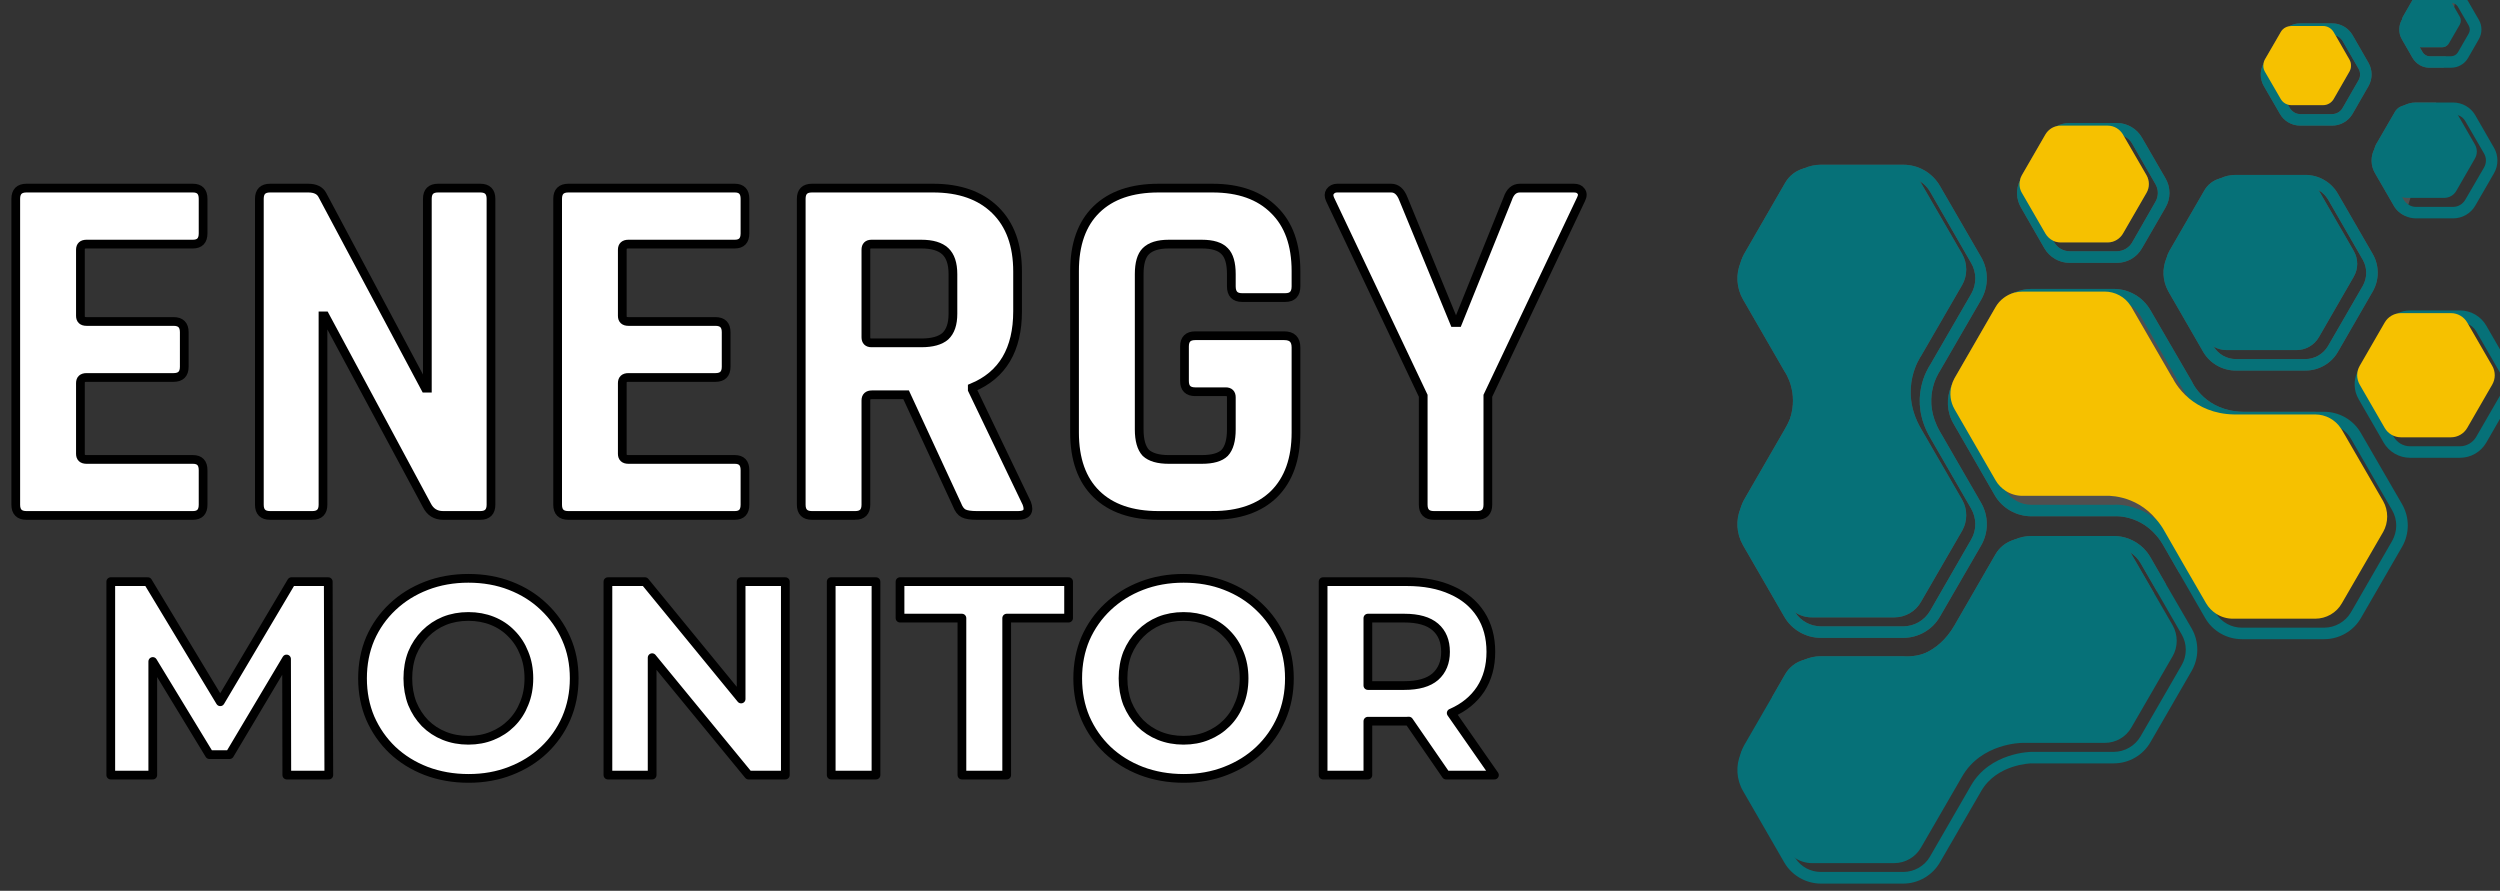 <?xml version="1.0" encoding="UTF-8" standalone="no"?>
<!-- Created with Inkscape (http://www.inkscape.org/) -->

<svg
   width="607.322mm"
   height="216.403mm"
   viewBox="0 0 607.322 216.403"
   version="1.1"
   id="svg2309"
   inkscape:version="1.3 (0e150ed6c4, 2023-07-21)"
   sodipodi:docname="EMR_light.svg"
   xmlns:inkscape="http://www.inkscape.org/namespaces/inkscape"
   xmlns:sodipodi="http://sodipodi.sourceforge.net/DTD/sodipodi-0.dtd"
   xmlns="http://www.w3.org/2000/svg"
   xmlns:svg="http://www.w3.org/2000/svg"
   xmlns:rdf="http://www.w3.org/1999/02/22-rdf-syntax-ns#"
   xmlns:cc="http://creativecommons.org/ns#"
   xmlns:dc="http://purl.org/dc/elements/1.1/">
  <rect x="0" y="0" width="607.322" height="216.403" fill="#333333" stroke="none"/>
  <defs
     id="defs2303" />
  <sodipodi:namedview
     id="base"
     pagecolor="#ffffff"
     bordercolor="#666666"
     borderopacity="1.0"
     inkscape:pageopacity="0.0"
     inkscape:pageshadow="2"
     inkscape:zoom="0.9899495"
     inkscape:cx="1269.2567"
     inkscape:cy="591.44431"
     inkscape:document-units="mm"
     inkscape:current-layer="g1597"
     showgrid="false"
     inkscape:window-width="1920"
     inkscape:window-height="1009"
     inkscape:window-x="-8"
     inkscape:window-y="-8"
     inkscape:window-maximized="1"
     inkscape:showpageshadow="2"
     inkscape:pagecheckerboard="0"
     inkscape:deskcolor="#d1d1d1" />
  <g
     inkscape:label="Layer 1"
     inkscape:groupmode="layer"
     id="layer1"
     transform="translate(199.053,332.329)">
    <g
       transform="matrix(0.265,0,0,0.265,-1957.243,997.698)"
       style="display:inline"
       id="g1994">
      <g
         transform="translate(6667.499,-5217.916)"
         style="display:inline;opacity:0.15"
         class="st6"
         id="g104-2-9-6-0-3-4">
        <path
           class="st7"
           d="m 1745.58,594.61 c -16.96,-29.31 -1.94,-52.69 0,-55.71 l 37.79,-65.28 c 6.9,-11.99 6.9,-26.89 0,-38.88 l -37.79,-65.28 c -6.9,-12.11 -19.86,-19.5 -33.67,-19.5 h -75.46 c -5.45,0 -10.78,1.21 -15.62,3.39 -0.12,0 -0.12,0 -0.12,0 -7.15,1.94 -13.32,6.66 -17.08,13.2 l -37.67,65.28 c -1.21,2.18 -2.18,4.48 -2.91,6.9 0,0.12 0,0.12 0,0.24 -4.84,11.14 -4.12,23.98 2.06,34.64 l 38.15,66.13 c 0.61,0.85 12.84,18.77 4.84,43.12 -0.12,0.12 -0.12,0.24 -0.12,0.36 -1.21,2.79 -2.67,5.69 -4.36,8.6 l -37.67,65.28 c -1.21,2.18 -2.18,4.48 -2.91,6.9 0,0.12 0,0.12 0,0.24 -4.84,11.14 -4.12,23.98 2.06,34.64 l 37.67,65.28 c 6.9,12.11 19.86,19.5 33.67,19.5 h 75.46 c 13.81,0 26.77,-7.39 33.67,-19.5 l 37.79,-65.28 c 6.9,-11.99 6.9,-26.89 0,-38.88 z m 28.59,98.95 -37.67,65.4 c -5.09,8.72 -14.53,14.17 -24.59,14.17 h -75.46 c -9.45,0 -18.41,-4.84 -23.5,-12.72 4.48,2.91 9.69,4.48 15.26,4.48 h 75.45 c 10.05,0 19.5,-5.33 24.47,-14.17 l 37.79,-65.28 c 4.97,-8.72 4.97,-19.62 0,-28.34 l -37.79,-65.28 c -21.2,-36.7 0,-66.37 0,-66.37 l 37.79,-65.28 c 4.97,-8.72 4.97,-19.62 0,-28.34 l -37.79,-65.28 c -0.24,-0.49 -0.61,-0.97 -0.97,-1.45 3.75,2.3 7.03,5.57 9.33,9.57 l 37.67,65.4 c 5.09,8.72 5.09,19.5 0,28.34 l -37.55,64.92 c -2.06,3.15 -20.47,31.61 -0.12,66.61 l 37.67,65.28 c 5.09,8.84 5.09,19.62 0.01,28.34 z"
           id="path88-4-7-7-6-9-7"
           inkscape:connector-curvature="0"
           style="fill:#f2f2f2" />
        <path
           class="st7"
           d="m 1920.11,705.43 c 0.36,0.48 0.73,0.97 0.97,1.45 l 20.83,35.97 c -84.78,63.22 -194.88,102.71 -337.67,95.8 -3.88,-0.12 -7.87,-0.36 -11.87,-0.61 -0.24,0 -0.48,0 -0.73,-0.12 l 11.99,-20.83 c 3.75,-6.54 9.93,-11.27 17.08,-13.2 0,0 0,0 0.12,0 4.84,-2.18 10.17,-3.39 15.62,-3.39 h 75.46 c 2.79,0.24 10.66,0.61 19.74,-2.66 9.33,-4.24 19.38,-11.99 27.25,-25.68 l 37.67,-65.28 c 3.75,-6.54 10.05,-11.14 17.08,-13.2 h 0.12 c 4.84,-2.18 10.17,-3.39 15.62,-3.39 h 75.46 c 13.93,0 26.77,7.51 33.67,19.5 l 14.29,24.83 c -2.66,2.18 -5.45,4.36 -8.36,6.42 l -15.02,-25.92 c -2.29,-4 -5.56,-7.27 -9.32,-9.69 z"
           id="path90-9-0-0-2-3-0"
           inkscape:connector-curvature="0"
           style="fill:#f2f2f2" />
        <path
           class="st7"
           d="m 1952.33,362.43 -21.56,-37.3 c -4.72,-8.24 -13.57,-13.45 -23.13,-13.45 h -43.12 c -4.24,0 -8.36,0.97 -11.99,2.91 -4.24,0.97 -7.99,3.75 -10.3,7.63 l -21.56,37.31 c -0.85,1.45 -1.45,3.03 -1.7,4.72 -4,7.87 -3.63,17.32 0.85,24.95 l 21.44,37.3 c 4.84,8.36 13.69,13.44 23.25,13.44 h 43.12 c 9.57,0 18.41,-5.09 23.13,-13.44 l 21.56,-37.3 c 4.85,-8.24 4.85,-18.54 0.01,-26.77 z m -9.21,21.44 -21.44,37.42 c -2.91,4.97 -8.36,7.99 -14.05,7.99 h -43.12 c -5.81,0 -11.14,-3.03 -14.05,-7.99 l -0.97,-1.57 c 2.06,0.97 4.36,1.45 6.78,1.45 h 43.12 c 5.69,0 11.02,-3.15 13.93,-8.12 l 21.56,-37.3 c 2.91,-4.97 2.91,-11.14 0,-16.23 l -20.71,-35.73 c 3.15,1.33 5.81,3.63 7.51,6.66 l 21.44,37.31 c 2.91,4.96 2.91,11.14 0,16.11 z"
           id="path92-6-7-3-5-2-5"
           inkscape:connector-curvature="0"
           style="fill:#f2f2f2" />
        <path
           class="st7"
           d="m 1976.67,548.95 -38.15,-65.65 c -6.9,-11.99 -19.74,-19.5 -33.67,-19.5 h -75.46 c -5.45,0 -10.78,1.21 -15.62,3.39 h -0.12 c -7.03,2.06 -13.32,6.66 -17.08,13.2 l -37.67,65.28 c -1.21,2.18 -2.06,4.36 -2.66,6.54 -0.12,0.12 -0.12,0.24 -0.12,0.36 -4.97,11.14 -4.36,24.22 1.94,34.88 l 37.67,65.4 c 6.9,11.99 19.86,19.38 33.67,19.38 h 76.3 c 1.21,-0.12 29.07,-1.7 45.3,27.86 l 14.17,24.59 c 1.94,-1.7 3.88,-3.27 5.69,-4.97 0.85,-0.73 1.7,-1.45 2.42,-2.06 43.84,-38.52 80.06,-83.33 109.97,-130.68 1.7,-2.66 3.39,-5.45 5.09,-8.12 0.48,-0.85 0.97,-1.57 1.57,-2.42 h -66.37 c -34.51,-0.59 -46.38,-26.27 -46.87,-27.48 z"
           id="path94-2-3-3-4-1-0"
           inkscape:connector-curvature="0"
           style="fill:#f2f2f2" />
        <path
           class="st7"
           d="m 2138.36,256.45 -14.54,-25.31 c -3.87,-6.66 -11.02,-10.78 -18.77,-10.78 h -29.19 c -3.63,0 -7.27,0.97 -10.3,2.66 -3.15,0.49 -5.93,2.42 -7.51,5.21 l -14.66,25.31 c -0.61,1.09 -1.09,2.42 -1.21,3.63 -3.51,6.54 -3.39,14.41 0.36,20.83 l 14.65,25.31 c 3.75,6.66 10.9,10.78 18.65,10.78 h 29.19 c 7.75,0 14.9,-4.12 18.77,-10.78 L 2138.34,278 c 3.9,-6.65 3.9,-14.89 0.02,-21.55 z m -9.2,16.23 -14.53,25.31 c -1.94,3.39 -5.69,5.57 -9.57,5.57 h -29.19 c -3.88,0 -7.51,-2.18 -9.57,-5.57 l -1.82,-3.15 c 0.97,0.36 2.06,0.48 3.15,0.48 h 29.19 c 3.88,0 7.51,-2.06 9.57,-5.45 l 14.54,-25.31 c 1.94,-3.39 1.94,-7.63 0,-11.02 l -12.72,-22.17 c 2.66,0.85 4.96,2.67 6.42,5.09 l 14.53,25.31 c 2.06,3.4 2.06,7.52 0,10.91 z"
           id="path96-9-0-4-41-2-2"
           inkscape:connector-curvature="0"
           style="fill:#f2f2f2" />
        <path
           class="st7"
           d="m 2142.24,431.71 -31.85,-55.11 c -6.06,-10.66 -17.56,-17.32 -29.92,-17.32 h -63.71 c -5.09,0 -9.93,1.09 -14.41,3.27 0,0 0,0 -0.12,0 -6.06,1.57 -11.26,5.57 -14.41,11.14 l -31.85,55.11 c -1.09,1.94 -1.94,3.87 -2.42,5.81 0,0.12 0,0.24 0,0.24 -4.6,10.05 -4,21.68 1.45,31.37 l 31.85,55.23 c 6.18,10.66 17.68,17.2 29.92,17.2 h 63.71 c 12.35,0 23.86,-6.54 29.92,-17.2 l 31.85,-55.23 c 6.17,-10.65 6.17,-23.85 -0.01,-34.51 z m -9.08,29.31 -31.85,55.11 c -4.36,7.39 -12.23,11.99 -20.83,11.99 h -63.71 c -8.24,0 -15.99,-4.36 -20.23,-11.39 3.51,2.06 7.63,3.15 11.99,3.15 h 63.71 c 8.6,0 16.47,-4.48 20.71,-11.87 l 31.85,-55.23 c 4.36,-7.39 4.36,-16.47 0,-23.98 l -31.85,-55.11 c -0.12,-0.12 -0.24,-0.36 -0.36,-0.48 3.51,2.06 6.54,4.96 8.72,8.6 l 31.85,55.23 c 4.23,7.39 4.23,16.59 0,23.98 z"
           id="path98-4-9-8-4-3-8"
           inkscape:connector-curvature="0"
           style="fill:#f2f2f2" />
        <path
           class="st7"
           d="m 2170.7,295.69 c -3.51,0.73 -6.54,2.91 -8.24,6.06 l -17.2,29.67 c -0.61,1.09 -1.09,2.42 -1.33,3.75 -3.75,7.15 -3.63,15.63 0.48,22.65 l 17.08,29.55 c 2.3,4.12 5.93,7.39 10.05,9.33 1.09,-3.39 2.3,-6.9 3.39,-10.29 0.61,-2.06 1.21,-4 1.94,-6.06 8.48,-26.89 15.38,-52.81 21.07,-76.79 0.73,-2.79 1.33,-5.57 1.94,-8.24 0.24,-0.85 0.48,-1.7 0.61,-2.42 h -18.65 c -3.99,0.01 -7.75,0.98 -11.14,2.79 z"
           id="path100-8-7-8-5-1-4"
           inkscape:connector-curvature="0"
           style="fill:#f2f2f2" />
        <path
           class="st7"
           d="m 2218.91,191.66 c -0.49,3.39 -0.97,7.02 -1.45,10.78 -0.12,0.97 -0.24,1.94 -0.49,2.91 -1.45,10.17 -3.27,21.68 -5.57,34.27 -1.33,1.7 -3.39,2.67 -5.57,2.67 h -19.62 c -0.24,0 -0.61,0 -0.85,-0.12 l 2.66,4.6 c 1.33,2.3 3.75,3.75 6.42,3.75 h 14.9 c -0.6,3.39 -1.33,6.9 -1.94,10.54 h -12.96 c -6.42,0 -12.36,-3.39 -15.62,-8.96 l -9.81,-17.08 c -3.27,-5.57 -3.15,-12.48 0,-18.05 l 0.12,-0.24 c 0.12,-0.85 0.48,-1.7 0.85,-2.54 l 9.81,-17.08 c 1.21,-2.06 3.27,-3.27 5.57,-3.51 2.66,-1.69 5.81,-2.54 9.08,-2.54 h 19.62 c 1.7,-0.01 3.27,0.23 4.85,0.6 z"
           id="path102-3-6-2-0-6-7"
           inkscape:connector-curvature="0"
           style="fill:#f2f2f2" />
      </g>
      <a
         style="display:inline"
         id="a2612-06-6-6"
         transform="translate(11543.661,-3153.616)">
        <g
           id="g106-43-3-9-3"
           style="display:inline"
           transform="translate(-4876.162,-2064.3)">
          <g
             id="g86-2-4-9-2">
            <g
               id="g52-3-5-8-3"
               style="fill:#067178;fill-opacity:1">
              <path
                 style="fill:#067178;fill-opacity:1"
                 inkscape:connector-curvature="0"
                 id="path34-4-9-6-3"
                 d="m 1745.58,594.61 c -16.96,-29.31 -1.94,-52.69 0,-55.71 l 37.79,-65.28 c 6.9,-11.99 6.9,-26.89 0,-38.88 l -37.79,-65.28 c -6.9,-12.11 -19.86,-19.5 -33.67,-19.5 h -75.46 c -5.45,0 -10.78,1.21 -15.62,3.39 -0.12,0 -0.12,0 -0.12,0 -7.39,3.27 -13.81,8.84 -17.93,16.11 l -37.67,65.28 c -0.73,1.33 -1.45,2.66 -2.06,4 0,0.12 0,0.12 0,0.24 -4.84,11.14 -4.12,23.98 2.06,34.64 l 38.15,66.13 c 0.61,0.85 12.84,18.77 4.84,43.12 -0.12,0.12 -0.12,0.24 -0.12,0.36 -1.21,3.63 -2.91,7.51 -5.21,11.38 l -37.67,65.4 c -0.73,1.33 -1.45,2.66 -2.06,4 0,0.12 0,0.12 0,0.24 -4.84,11.14 -4.12,23.98 2.06,34.64 l 37.67,65.28 c 6.9,12.11 19.86,19.5 33.67,19.5 h 75.46 c 13.81,0 26.77,-7.39 33.67,-19.5 l 37.79,-65.28 c 6.9,-11.99 6.9,-26.89 0,-38.88 z m 28.59,98.95 -37.67,65.4 c -5.09,8.72 -14.53,14.17 -24.59,14.17 h -75.46 c -9.45,0 -18.41,-4.84 -23.5,-12.72 -0.36,-0.48 -0.73,-0.97 -0.97,-1.45 l -37.79,-65.4 c -4.96,-8.72 -4.96,-19.5 0,-28.34 l 37.79,-65.28 c 20.71,-35.97 0.85,-65.04 0.24,-65.89 l -38.03,-65.65 c -4.96,-8.84 -4.96,-19.62 0,-28.34 l 37.79,-65.4 c 4.97,-8.72 14.41,-14.17 24.47,-14.17 h 75.46 c 5.45,0 10.78,1.57 15.26,4.6 3.75,2.3 7.03,5.57 9.33,9.57 l 37.67,65.4 c 5.09,8.72 5.09,19.5 0,28.34 l -37.55,64.92 c -2.06,3.15 -20.47,31.61 -0.12,66.61 l 37.67,65.28 c 5.08,8.85 5.08,19.63 0,28.35 z"
                 class="st2" />
              <path
                 style="fill:#067178;fill-opacity:1"
                 inkscape:connector-curvature="0"
                 id="path36-67-6-0-9"
                 d="m 2169.25,661.22 -37.79,-65.28 c -6.9,-12.11 -19.86,-19.5 -33.67,-19.5 h -74.24 c -34.52,-0.61 -46.39,-26.28 -46.87,-27.49 l -38.15,-65.65 c -6.9,-11.99 -19.74,-19.5 -33.67,-19.5 h -75.46 c -5.45,0 -10.78,1.21 -15.62,3.39 h -0.12 c -7.39,3.27 -13.81,8.84 -17.93,16.11 l -37.67,65.28 c -0.73,1.21 -1.33,2.42 -1.82,3.63 -0.12,0.12 -0.12,0.24 -0.12,0.36 -4.97,11.14 -4.36,24.22 1.94,34.88 l 37.67,65.4 c 6.9,11.99 19.86,19.38 33.67,19.38 h 76.3 c 1.21,-0.12 29.07,-1.7 45.3,27.86 l 14.17,24.59 23.5,40.82 c 6.9,11.99 19.86,19.38 33.67,19.38 h 75.46 c 13.81,0 26.77,-7.39 33.67,-19.38 l 37.79,-65.4 c 6.89,-11.99 6.89,-26.88 -0.01,-38.88 z m -9.21,33.67 -37.67,65.28 c -5.09,8.72 -14.53,14.17 -24.59,14.17 h -75.46 c -9.45,0 -18.41,-4.85 -23.5,-12.72 -0.36,-0.48 -0.73,-0.97 -0.97,-1.45 l -24.59,-42.51 -13.08,-22.65 c -4.72,-8.6 -10.29,-14.9 -15.99,-19.5 -15.14,-12.72 -31.85,-13.93 -37.18,-13.93 -0.97,0 -1.57,0.12 -1.7,0.12 h -75.94 c -9.45,0 -18.41,-4.85 -23.5,-12.72 -0.36,-0.49 -0.73,-0.97 -0.97,-1.45 l -37.79,-65.28 c -4.97,-8.72 -4.97,-19.62 0,-28.34 l 37.79,-65.4 c 4.97,-8.72 14.41,-14.17 24.46,-14.17 h 75.46 c 5.45,0 10.78,1.57 15.26,4.6 3.75,2.3 7.02,5.57 9.33,9.57 l 37.43,65.04 0.12,-0.12 c 0.24,0.48 2.42,5.09 7.15,10.9 l 0.12,0.12 c 1.57,1.94 3.51,4 5.69,6.06 8.84,8.12 22.77,16.23 43.48,16.47 h 74.37 c 5.45,0 10.78,1.57 15.26,4.6 3.75,2.3 7.02,5.57 9.33,9.57 l 37.67,65.4 c 5.1,8.72 5.1,19.5 0.01,28.34 z"
                 class="st2" />
              <path
                 style="fill:#067178;fill-opacity:1"
                 inkscape:connector-curvature="0"
                 id="path38-5-2-6-5"
                 d="m 1976.31,775.07 -23.5,-40.45 -14.29,-24.83 c -6.9,-11.99 -19.74,-19.5 -33.67,-19.5 h -75.46 c -5.45,0 -10.78,1.21 -15.62,3.39 h -0.12 c -7.39,3.27 -13.81,8.84 -17.93,16.11 l -37.67,65.28 c -7.75,13.2 -17.68,19.74 -26.4,22.77 -9.08,3.27 -16.96,2.91 -19.74,2.66 h -75.46 c -5.45,0 -10.78,1.21 -15.62,3.39 -0.12,0 -0.12,0 -0.12,0 -7.39,3.27 -13.81,8.72 -17.93,15.99 l -10.42,18.17 -27.25,47.11 c -0.73,1.33 -1.45,2.66 -2.06,4.12 0,0 0,0.12 0,0.24 -4.84,11.14 -4.12,24.1 2.06,34.64 l 37.67,65.28 c 6.9,11.99 19.86,19.5 33.67,19.5 h 75.46 c 13.81,0 26.77,-7.51 33.67,-19.5 l 37.79,-65.28 c 14.29,-24.83 45.78,-25.43 46.02,-25.43 h 75.46 c 13.93,0 26.77,-7.39 33.67,-19.38 l 37.79,-65.4 c 6.9,-11.99 6.9,-26.89 0,-38.88 z m -9.21,33.67 -37.67,65.28 c -5.09,8.72 -14.54,14.17 -24.59,14.17 h -75.46 c -0.36,0 -37.67,0.36 -55.23,30.64 l -37.67,65.28 c -5.09,8.84 -14.53,14.17 -24.59,14.17 h -75.46 c -9.45,0 -18.29,-4.72 -23.38,-12.59 -0.48,-0.48 -0.73,-0.97 -1.09,-1.57 l -37.79,-65.28 c -4.96,-8.72 -4.96,-19.62 0,-28.34 l 30.04,-51.84 7.75,-13.44 c 4.97,-8.72 14.41,-14.17 24.47,-14.17 h 74.97 c 6.06,0.61 36.94,1.82 55.71,-30.64 l 37.79,-65.28 c 4.97,-8.84 14.41,-14.17 24.46,-14.17 h 75.46 c 5.45,0 10.78,1.57 15.26,4.48 3.75,2.42 7.02,5.69 9.33,9.69 l 15.02,25.92 22.65,39.36 c 5.11,8.71 5.11,19.61 0.02,28.33 z"
                 class="st2" />
              <path
                 style="fill:#067178;fill-opacity:1"
                 inkscape:connector-curvature="0"
                 id="path40-1-7-9-8"
                 d="m 2142.24,431.71 -31.85,-55.11 c -6.06,-10.66 -17.56,-17.32 -29.92,-17.32 h -63.71 c -5.09,0 -9.93,1.09 -14.41,3.27 0,0 0,0 -0.12,0 -6.42,3.03 -11.75,7.87 -15.38,14.05 L 1955,431.71 c -0.48,0.97 -0.97,1.94 -1.45,2.91 0,0.12 0,0.24 0,0.24 -4.6,10.05 -4,21.68 1.45,31.37 l 31.85,55.23 c 6.18,10.66 17.68,17.2 29.92,17.2 h 63.71 c 12.35,0 23.86,-6.54 29.92,-17.2 l 31.85,-55.23 c 6.17,-10.66 6.17,-23.86 -0.01,-34.52 z m -9.08,29.31 -31.85,55.11 c -4.36,7.39 -12.23,11.99 -20.83,11.99 h -63.71 c -8.24,0 -15.99,-4.36 -20.23,-11.39 l -0.12,-0.12 c -0.12,-0.12 -0.24,-0.36 -0.36,-0.48 l -31.85,-55.11 c -4.24,-7.39 -4.24,-16.59 0,-23.98 l 31.85,-55.23 c 4.24,-7.39 12.23,-11.87 20.71,-11.87 h 63.71 c 4.36,0 8.48,1.09 11.99,3.15 l 0.12,0.12 c 3.51,2.06 6.54,4.96 8.72,8.6 l 31.85,55.23 c 4.23,7.39 4.23,16.59 0,23.98 z"
                 class="st2" />
              <path
                 style="fill:#067178;fill-opacity:1"
                 inkscape:connector-curvature="0"
                 id="path42-6-1-9-9"
                 d="m 1952.33,362.43 -21.56,-37.3 c -4.72,-8.24 -13.57,-13.45 -23.13,-13.45 h -43.12 c -4.24,0 -8.36,0.97 -11.99,2.91 -4.6,2.3 -8.6,5.94 -11.26,10.54 l -21.44,37.3 c -0.36,0.61 -0.73,1.21 -0.85,1.82 -4,7.87 -3.63,17.32 0.85,24.95 l 21.44,37.3 c 4.84,8.36 13.69,13.44 23.25,13.44 h 43.12 c 9.57,0 18.41,-5.09 23.13,-13.44 l 21.56,-37.3 c 4.84,-8.24 4.84,-18.54 0,-26.77 z m -9.21,21.44 -21.44,37.42 c -2.91,4.97 -8.36,7.99 -14.05,7.99 h -43.12 c -5.81,0 -11.14,-3.03 -14.05,-7.99 l -0.97,-1.57 -20.59,-35.85 c -2.79,-4.97 -2.79,-11.14 0,-16.11 l 21.56,-37.31 c 2.91,-5.09 8.24,-8.11 14.05,-8.11 h 43.12 c 2.3,0 4.48,0.48 6.54,1.45 3.15,1.33 5.81,3.63 7.51,6.66 l 21.44,37.31 c 2.91,4.96 2.91,11.14 0,16.11 z"
                 class="st2" />
              <path
                 style="fill:#067178;fill-opacity:1"
                 inkscape:connector-curvature="0"
                 id="path44-2-5-0-0"
                 d="m 2269.29,537.2 -22.89,-39.73 c -4.96,-8.6 -14.17,-13.93 -24.1,-13.93 h -45.9 c -4.24,0 -8.24,0.97 -11.99,2.91 -0.12,0 -0.12,0 -0.12,0 -4.97,2.3 -9.2,6.18 -11.99,11.02 l -22.89,39.73 c -0.36,0.73 -0.73,1.45 -0.97,2.18 -0.12,0.12 -0.12,0.24 -0.12,0.36 -3.87,8.11 -3.39,17.56 1.09,25.19 l 22.89,39.73 c 4.97,8.6 14.29,13.93 24.1,13.93 h 45.9 c 9.93,0 19.14,-5.33 24.1,-13.93 l 22.89,-39.73 c 4.97,-8.47 4.97,-19.13 0,-27.73 z m -9.21,22.53 -22.89,39.6 c -3.03,5.33 -8.84,8.72 -14.9,8.72 h -45.9 c -6.06,0 -11.75,-3.39 -14.9,-8.72 l -0.73,-1.21 -22.16,-38.39 c -3.03,-5.33 -3.03,-11.99 0,-17.2 l 22.89,-39.73 c 3.15,-5.33 8.84,-8.6 14.9,-8.6 h 45.9 c 2.66,0 5.21,0.6 7.51,1.82 3.03,1.45 5.69,3.75 7.39,6.78 l 22.89,39.73 c 3.03,5.21 3.03,11.87 0,17.2 z"
                 class="st2" />
              <path
                 style="fill:#067178;fill-opacity:1"
                 inkscape:connector-curvature="0"
                 id="path46-62-6-3-8"
                 d="m 2253.42,334.33 -17.08,-29.67 c -4.12,-7.27 -11.99,-11.75 -20.35,-11.75 h -34.15 c -4,0 -7.75,0.97 -11.14,2.78 -3.75,2.06 -7.02,5.09 -9.2,8.96 l -17.08,29.67 c -0.12,0.24 -0.36,0.61 -0.48,0.85 -3.75,7.15 -3.63,15.63 0.48,22.65 l 17.08,29.55 c 2.3,4.12 5.93,7.39 10.05,9.33 3.15,1.57 6.66,2.42 10.3,2.42 H 2216 c 8.36,0 16.23,-4.48 20.35,-11.75 l 17.08,-29.55 c 4.23,-7.26 4.23,-16.22 -0.01,-23.49 z m -9.08,18.17 -17.2,29.55 c -2.3,4 -6.54,6.54 -11.14,6.54 h -34.15 c -2.54,0 -4.97,-0.73 -6.9,-2.18 -1.7,-0.97 -3.15,-2.54 -4.24,-4.36 l -1.45,-2.54 -15.74,-27.01 c -2.18,-4 -2.18,-8.96 0,-12.84 l 17.2,-29.67 c 2.3,-4 6.54,-6.42 11.14,-6.42 H 2216 c 1.57,0 3.03,0.24 4.48,0.97 2.79,0.85 5.09,2.79 6.66,5.45 l 17.2,29.67 c 2.3,3.88 2.3,8.84 0,12.84 z"
                 class="st2" />
              <path
                 style="fill:#067178;fill-opacity:1"
                 inkscape:connector-curvature="0"
                 id="path48-6-3-7-8"
                 d="m 2138.36,256.45 -14.54,-25.31 c -3.87,-6.66 -11.02,-10.78 -18.77,-10.78 h -29.19 c -3.63,0 -7.27,0.97 -10.3,2.66 -3.51,1.82 -6.42,4.6 -8.36,8.12 l -14.65,25.31 c -0.12,0.24 -0.24,0.49 -0.36,0.73 -3.51,6.54 -3.39,14.41 0.36,20.83 l 14.65,25.31 c 3.75,6.66 10.9,10.78 18.65,10.78 h 29.19 c 7.75,0 14.9,-4.12 18.77,-10.78 l 14.54,-25.31 c 3.89,-6.66 3.89,-14.9 0.01,-21.56 z m -9.2,16.23 -14.53,25.31 c -1.94,3.39 -5.69,5.57 -9.57,5.57 h -29.19 c -3.88,0 -7.51,-2.18 -9.57,-5.57 l -1.82,-3.15 -12.72,-22.16 c -2.06,-3.39 -2.06,-7.51 0,-10.9 l 14.53,-25.31 c 1.94,-3.39 5.69,-5.57 9.57,-5.57 h 29.19 c 1.09,0 2.18,0.12 3.15,0.48 2.66,0.85 4.96,2.67 6.42,5.09 l 14.53,25.31 c 2.07,3.39 2.07,7.51 0.01,10.9 z"
                 class="st2" />
              <path
                 style="fill:#067178;fill-opacity:1"
                 inkscape:connector-curvature="0"
                 id="path50-9-4-8-2"
                 d="m 2239.5,216.97 -9.81,-16.96 c -2.3,-4.12 -6.3,-7.02 -10.78,-8.36 -1.57,-0.36 -3.15,-0.61 -4.84,-0.61 h -19.62 c -3.27,0 -6.42,0.85 -9.08,2.54 -2.66,1.45 -4.97,3.63 -6.54,6.42 l -9.69,16.71 -0.12,0.24 c -3.15,5.57 -3.27,12.48 0,18.05 l 9.81,17.08 c 3.27,5.57 9.2,8.96 15.62,8.96 h 19.62 c 6.42,0 12.47,-3.39 15.62,-8.96 L 2239.5,235 c 3.27,-5.56 3.27,-12.46 0,-18.03 z m -9.21,12.72 -9.81,17.08 c -1.33,2.3 -3.75,3.75 -6.42,3.75 h -19.62 c -2.66,0 -5.09,-1.45 -6.42,-3.75 l -2.66,-4.6 -7.15,-12.48 c -1.33,-2.3 -1.33,-5.09 0,-7.39 l 9.81,-16.96 c 1.33,-2.3 3.75,-3.75 6.42,-3.75 h 19.62 c 0.24,0 0.6,0 0.85,0.12 0.85,0 1.7,0.36 2.54,0.73 1.21,0.61 2.3,1.69 3.03,2.91 l 9.81,16.96 c 1.33,2.29 1.33,5.19 0,7.38 z"
                 class="st2" />
            </g>
            <g
               id="g84-91-1-2-3">
              <g
                 id="g82-6-6-9-4">
                <g
                   id="g56-01-1-1-2">
                  <path
                     inkscape:connector-curvature="0"
                     style="fill:#067178;fill-opacity:1"
                     id="path54-2-2-1-6"
                     d="m 1765.93,657.11 c 4.97,8.72 4.97,19.62 0,28.34 l -37.79,65.28 c -4.97,8.84 -14.41,14.17 -24.47,14.17 h -75.45 c -5.57,0 -10.78,-1.57 -15.26,-4.48 -3.75,-2.3 -7.02,-5.69 -9.33,-9.69 l -37.67,-65.28 c -3.75,-6.42 -4.72,-14.17 -2.91,-21.2 0,-0.12 0,-0.12 0,-0.24 0.73,-2.42 1.7,-4.72 2.91,-6.9 l 37.67,-65.28 c 1.69,-2.91 3.15,-5.81 4.36,-8.6 0,-0.12 0,-0.24 0.12,-0.36 13.32,-32.46 -4.48,-57.41 -4.48,-57.41 l -37.67,-65.28 c -3.75,-6.42 -4.72,-14.17 -2.91,-21.2 0,-0.12 0,-0.12 0,-0.24 0.73,-2.42 1.7,-4.72 2.91,-6.9 l 37.67,-65.28 c 3.75,-6.54 9.93,-11.26 17.08,-13.2 0,0 0,0 0.12,0 2.3,-0.6 4.84,-0.97 7.39,-0.97 h 75.45 c 9.45,0 18.41,4.72 23.5,12.72 0.36,0.48 0.73,0.97 0.97,1.45 l 37.79,65.28 c 4.97,8.72 4.97,19.62 0,28.34 l -37.79,65.28 c 0,0 -21.2,29.67 0,66.37 z"
                     class="st3" />
                </g>
                <path
                   inkscape:connector-curvature="0"
                   style="fill:#f6c100;fill-opacity:1"
                   id="path58-0-1-1-6"
                   d="m 2151.81,686.66 -37.79,65.28 c -4.96,8.84 -14.41,14.17 -24.46,14.17 h -75.46 c -5.45,0 -10.78,-1.57 -15.26,-4.48 -3.76,-2.42 -7.02,-5.69 -9.33,-9.69 l -18.65,-32.22 -19.01,-33.06 c -2.3,-4.24 -4.84,-7.87 -7.63,-11.14 -19.86,-24.47 -47.6,-22.04 -47.6,-22.04 h -75.46 c -5.45,0 -10.78,-1.57 -15.26,-4.48 -3.75,-2.42 -7.02,-5.69 -9.32,-9.69 l -37.67,-65.28 c -3.75,-6.54 -4.72,-14.29 -2.78,-21.44 0,-0.12 0,-0.24 0.12,-0.36 0.61,-2.18 1.45,-4.36 2.66,-6.54 l 37.67,-65.28 c 3.75,-6.54 10.05,-11.14 17.08,-13.2 h 0.12 c 2.42,-0.61 4.84,-0.97 7.39,-0.97 h 75.46 c 9.45,0 18.41,4.84 23.5,12.72 0.36,0.49 0.73,0.97 0.97,1.45 l 37.55,64.92 0.12,-0.12 c 0,0 4.36,10.05 15.38,19.14 l 0.12,0.12 c 8.96,7.27 22.16,14.05 40.82,14.41 h 74.49 c 9.45,0 18.41,4.85 23.5,12.72 0.36,0.48 0.73,0.97 0.97,1.45 l 37.79,65.28 c 4.93,8.71 4.93,19.61 -0.03,28.33 z"
                   class="st4" />
                <g
                   id="g62-4-5-8-6"
                   style="fill:#067178;fill-opacity:1">
                  <path
                     inkscape:connector-curvature="0"
                     style="fill:#067178;fill-opacity:1"
                     id="path60-0-56-4-8"
                     d="m 1958.87,800.51 -37.79,65.28 c -4.97,8.84 -14.41,14.17 -24.47,14.17 h -75.46 c -0.61,0 -37.55,0.12 -55.23,30.76 L 1728.13,976 c -4.97,8.72 -14.41,14.17 -24.47,14.17 h -75.45 c -5.45,0 -10.66,-1.57 -15.14,-4.48 -3.88,-2.3 -7.15,-5.69 -9.45,-9.69 l -37.67,-65.28 c -3.75,-6.54 -4.72,-14.17 -2.91,-21.2 0,-0.12 0,-0.24 0,-0.24 0.73,-2.42 1.7,-4.72 2.91,-6.9 l 25.68,-44.45 11.99,-20.83 c 3.75,-6.54 9.93,-11.27 17.08,-13.2 0,0 0,0 0.12,0 2.3,-0.61 4.84,-0.97 7.39,-0.97 h 75.45 c 0,0 13.08,1.7 27.98,-5.09 9.33,-4.24 19.38,-11.99 27.25,-25.68 l 37.67,-65.28 c 3.75,-6.54 10.05,-11.14 17.08,-13.2 h 0.12 c 2.42,-0.61 4.84,-0.97 7.39,-0.97 h 75.46 c 9.45,0 18.41,4.84 23.5,12.72 0.36,0.48 0.73,0.97 0.97,1.45 l 20.83,35.97 16.96,29.31 c 4.96,8.85 4.96,19.63 0,28.35 z"
                     class="st5" />
                </g>
                <g
                   id="g66-1-4-4-9"
                   style="fill:#067178;fill-opacity:1">
                  <path
                     inkscape:connector-curvature="0"
                     style="fill:#067178;fill-opacity:1"
                     id="path64-0-1-3-7"
                     d="m 2124.8,452.78 -31.85,55.23 c -4.24,7.39 -12.11,11.87 -20.71,11.87 h -63.71 c -4.36,0 -8.48,-1.09 -11.99,-3.15 l -0.12,-0.12 c -3.51,-2.06 -6.54,-4.97 -8.6,-8.6 l -31.85,-55.23 c -3.15,-5.45 -4,-11.87 -2.42,-17.93 0,0 0,-0.12 0,-0.24 0.49,-1.94 1.33,-3.88 2.42,-5.81 l 31.85,-55.11 c 3.15,-5.57 8.36,-9.57 14.41,-11.14 0.12,0 0.12,0 0.12,0 2.06,-0.61 4.12,-0.85 6.18,-0.85 h 63.71 c 8.36,0 15.99,4.36 20.23,11.38 l 0.12,0.12 c 0.12,0.12 0.24,0.36 0.36,0.48 l 31.85,55.11 c 4.36,7.52 4.36,16.6 0,23.99 z"
                     class="st5" />
                </g>
                <path
                   inkscape:connector-curvature="0"
                   style="fill:#f6c100;fill-opacity:1"
                   id="path68-10-8-2-7"
                   d="m 1934.89,375.75 -21.56,37.3 c -2.91,4.97 -8.24,8.12 -13.93,8.12 h -43.12 c -2.42,0 -4.72,-0.49 -6.78,-1.45 -3.03,-1.45 -5.57,-3.75 -7.27,-6.66 l -21.56,-37.3 c -2.06,-3.51 -2.67,-7.63 -1.7,-11.51 0.24,-1.7 0.85,-3.27 1.7,-4.72 l 21.56,-37.31 c 2.3,-3.88 6.06,-6.66 10.3,-7.63 1.21,-0.36 2.42,-0.48 3.75,-0.48 h 43.12 c 5.69,0 11.02,3.15 13.93,8.11 l 0.85,1.57 20.71,35.73 c 2.9,5.09 2.9,11.27 0,16.23 z"
                   class="st4" />
                <g
                   id="g72-7-6-2-3">
                  <path
                     inkscape:connector-curvature="0"
                     style="fill:#f6c100;fill-opacity:1"
                     id="path70-9-3-7-1"
                     d="m 2251.84,534.3 -22.91,-39.69 c -3.08,-5.33 -8.77,-8.62 -14.92,-8.62 h -45.83 c -6.16,0 -11.84,3.28 -14.92,8.62 l -22.91,39.69 c -3.08,5.33 -3.08,11.9 0,17.23 l 22.91,39.69 c 3.08,5.33 8.76,8.61 14.92,8.61 H 2214 c 6.16,0 11.84,-3.28 14.92,-8.61 l 22.91,-39.69 c 3.09,-5.34 3.09,-11.9 0.01,-17.23 z"
                     class="st3" />
                </g>
                <path
                   inkscape:connector-curvature="0"
                   style="fill:#067178;fill-opacity:1"
                   id="path74-6-0-1-4"
                   d="m 2235.98,344.26 -17.08,29.67 c -2.3,4 -6.54,6.42 -11.14,6.42 h -34.16 c -1.57,0 -3.03,-0.24 -4.36,-0.85 -2.91,-0.97 -5.33,-2.91 -6.78,-5.57 l -17.2,-29.67 c -1.57,-2.78 -2.06,-6.06 -1.33,-9.08 0.24,-1.33 0.73,-2.66 1.33,-3.75 l 17.2,-29.67 c 1.7,-3.15 4.72,-5.33 8.24,-6.06 0.97,-0.24 1.94,-0.36 2.91,-0.36 h 34.16 c 4.6,0 8.84,2.42 11.14,6.42 l 1.57,2.79 15.5,26.89 c 2.3,3.98 2.3,8.83 0,12.82 z"
                   class="st4" />
                <g
                   id="g78-5-5-0-3">
                  <path
                     inkscape:connector-curvature="0"
                     style="fill:#f6c100;fill-opacity:1"
                     id="path76-5-66-7-8"
                     d="m 2120.92,264.57 -14.54,25.31 c -2.06,3.39 -5.69,5.45 -9.57,5.45 h -29.19 c -1.09,0 -2.18,-0.12 -3.15,-0.48 -2.66,-0.73 -4.97,-2.54 -6.42,-4.97 l -14.66,-25.31 c -1.33,-2.3 -1.7,-4.84 -1.21,-7.39 0.12,-1.21 0.6,-2.54 1.21,-3.63 l 14.66,-25.31 c 1.57,-2.79 4.36,-4.72 7.51,-5.21 0.61,-0.12 1.33,-0.24 2.06,-0.24 h 29.19 c 3.88,0 7.51,2.06 9.57,5.45 l 1.82,3.15 12.72,22.17 c 1.94,3.38 1.94,7.62 0,11.01 z"
                     class="st5" />
                </g>
                <path
                   inkscape:connector-curvature="0"
                   style="fill:#067178;fill-opacity:1"
                   id="path80-35-1-3-2"
                   d="m 2222.06,221.57 -9.81,16.96 c -0.24,0.36 -0.48,0.73 -0.85,1.09 -1.33,1.7 -3.39,2.67 -5.57,2.67 h -19.62 c -0.24,0 -0.61,0 -0.85,-0.12 -2.3,-0.24 -4.36,-1.57 -5.57,-3.63 l -9.81,-16.96 c -0.85,-1.45 -1.21,-3.15 -0.85,-4.84 0.12,-0.85 0.48,-1.7 0.85,-2.54 l 9.81,-17.08 c 1.21,-2.06 3.27,-3.27 5.57,-3.51 0.24,-0.12 0.61,-0.12 0.85,-0.12 h 19.62 c 2.66,0 5.09,1.33 6.42,3.63 l 2.66,4.6 2.06,3.63 5.09,8.84 c 1.33,2.29 1.33,5.08 0,7.38 z"
                   class="st4" />
              </g>
            </g>
          </g>
        </g>
      </a>
      <g
         id="g1597"
         style="display:inline">
        <g
           aria-label="ENERGY"
           style="font-style:normal;font-weight:normal;font-size:466.667px;line-height:1.25;font-family:sans-serif;letter-spacing:0px;word-spacing:0px;display:inline;fill:#ffffff;fill-opacity:1;stroke:#000000;stroke-width:8;stroke-miterlimit:4;stroke-dasharray:none;stroke-opacity:1"
           id="text1177">
          <path
             d="m 6811.528,-4546.464 h -152.6 q -9.8,0 -9.8,-9.8 v -280.467 q 0,-9.8 9.8,-9.8 h 152.6 q 9.333,0 9.333,9.8 v 31.733 q 0,9.8 -9.333,9.8 h -97.533 q -5.6,0 -5.6,5.133 v 60.667 q 0,5.133 5.6,5.133 h 79.8 q 9.8,0 9.8,9.8 v 31.733 q 0,9.8 -9.8,9.8 h -79.8 q -5.6,0 -5.6,5.133 v 64.867 q 0,5.133 5.6,5.133 h 97.533 q 9.333,0 9.333,9.8 v 31.733 q 0,9.8 -9.333,9.8 z"
             style="font-style:normal;font-variant:normal;font-weight:bold;font-stretch:normal;font-size:466.667px;line-height:0;font-family:Rajdhani;-inkscape-font-specification:'Rajdhani Bold';fill:#ffffff;fill-opacity:1;stroke:#000000;stroke-width:8;stroke-miterlimit:4;stroke-dasharray:none;stroke-opacity:1"
             id="path3429"
             inkscape:connector-curvature="0" />
          <path
             d="m 6920.969,-4546.464 h -38.733 q -9.8,0 -9.8,-9.8 v -280.467 q 0,-9.8 9.8,-9.8 h 35 q 9.8,0 13.067,6.533 l 94.267,176.867 h 1.867 v -173.6 q 0,-9.8 9.8,-9.8 h 38.733 q 9.8,0 9.8,9.8 v 280.467 q 0,9.8 -9.8,9.8 h -34.067 q -10.267,0 -14.933,-9.333 l -93.333,-173.6 h -1.867 v 173.133 q 0,9.8 -9.8,9.8 z"
             style="font-style:normal;font-variant:normal;font-weight:bold;font-stretch:normal;font-size:466.667px;line-height:0;font-family:Rajdhani;-inkscape-font-specification:'Rajdhani Bold';fill:#ffffff;fill-opacity:1;stroke:#000000;stroke-width:8;stroke-miterlimit:4;stroke-dasharray:none;stroke-opacity:1"
             id="path3431"
             inkscape:connector-curvature="0" />
          <path
             d="m 7308.273,-4546.464 h -152.6 q -9.8,0 -9.8,-9.8 v -280.467 q 0,-9.8 9.8,-9.8 h 152.6 q 9.333,0 9.333,9.8 v 31.733 q 0,9.8 -9.333,9.8 h -97.533 q -5.6,0 -5.6,5.133 v 60.667 q 0,5.133 5.6,5.133 h 79.8 q 9.8,0 9.8,9.8 v 31.733 q 0,9.8 -9.8,9.8 h -79.8 q -5.6,0 -5.6,5.133 v 64.867 q 0,5.133 5.6,5.133 h 97.533 q 9.333,0 9.333,9.8 v 31.733 q 0,9.8 -9.333,9.8 z"
             style="font-style:normal;font-variant:normal;font-weight:bold;font-stretch:normal;font-size:466.667px;line-height:0;font-family:Rajdhani;-inkscape-font-specification:'Rajdhani Bold';fill:#ffffff;fill-opacity:1;stroke:#000000;stroke-width:8;stroke-miterlimit:4;stroke-dasharray:none;stroke-opacity:1"
             id="path3433"
             inkscape:connector-curvature="0" />
          <path
             d="m 7418.647,-4546.464 h -39.667 q -9.8,0 -9.8,-9.8 v -280.467 q 0,-9.8 9.8,-9.8 h 111.067 q 36.4,0 56.933,20.067 20.533,20.067 20.533,56.467 v 36.4 q 0,52.733 -41.533,70 v 1.867 l 49.933,104.067 q 4.2,11.2 -7.933,11.2 h -37.8 q -8.4,0 -12.133,-1.867 -3.733,-1.867 -6.067,-7.933 l -46.667,-100.8 h -31.267 q -5.6,0 -5.6,5.133 v 95.667 q 0,9.8 -9.8,9.8 z m 14.933,-158.2 h 45.733 q 14.933,0 21.933,-6.067 7,-6.533 7,-20.533 v -36.4 q 0,-14.467 -7,-21 -7,-6.533 -21.933,-6.533 h -45.733 q -5.133,0 -5.133,5.133 v 80.267 q 0,5.133 5.133,5.133 z"
             style="font-style:normal;font-variant:normal;font-weight:bold;font-stretch:normal;font-size:466.667px;line-height:0;font-family:Rajdhani;-inkscape-font-specification:'Rajdhani Bold';fill:#ffffff;fill-opacity:1;stroke:#000000;stroke-width:8;stroke-miterlimit:4;stroke-dasharray:none;stroke-opacity:1"
             id="path3435"
             inkscape:connector-curvature="0" />
          <path
             d="m 7746.189,-4546.464 h -49.467 q -36.867,0 -56.933,-19.6 -20.067,-19.6 -20.067,-56.467 v -147.933 q 0,-36.867 20.067,-56.467 20.067,-19.6 56.933,-19.6 h 49.467 q 36.4,0 56.467,20.067 20.067,19.6 20.067,56 v 14 q 0,10.267 -9.8,10.267 h -39.667 q -9.8,0 -9.8,-10.267 v -11.2 q 0,-14.933 -6.067,-21 -6.067,-6.533 -21,-6.533 h -30.333 q -14.467,0 -21,6.533 -6.067,6.067 -6.067,21 v 142.333 q 0,14.933 6.067,21.467 6.533,6.067 21,6.067 h 30.333 q 14.933,0 21,-6.067 6.067,-6.533 6.067,-21.467 v -29.4 q 0,-5.133 -5.133,-5.133 h -28 q -9.8,0 -9.8,-9.8 v -31.733 q 0,-9.8 9.8,-9.8 h 81.667 q 10.733,0 10.733,10.733 v 77.933 q 0,36.4 -20.067,56.467 -20.067,19.6 -56.467,19.6 z"
             style="font-style:normal;font-variant:normal;font-weight:bold;font-stretch:normal;font-size:466.667px;line-height:0;font-family:Rajdhani;-inkscape-font-specification:'Rajdhani Bold';fill:#ffffff;fill-opacity:1;stroke:#000000;stroke-width:8;stroke-miterlimit:4;stroke-dasharray:none;stroke-opacity:1"
             id="path3437"
             inkscape:connector-curvature="0" />
          <path
             d="m 7988.819,-4546.464 h -39.667 q -9.8,0 -9.8,-9.8 v -99.867 l -85.4,-180.133 q -1.867,-4.2 0,-7 2.333,-3.267 6.533,-3.267 h 49.467 q 7.467,0 11.2,9.8 l 46.667,113.4 h 3.267 l 45.733,-113.4 q 3.267,-9.8 11.2,-9.8 h 49.467 q 4.667,0 6.533,2.8 2.333,2.8 0,7.467 l -85.4,180.133 v 99.867 q 0,9.8 -9.8,9.8 z"
             style="font-style:normal;font-variant:normal;font-weight:bold;font-stretch:normal;font-size:466.667px;line-height:0;font-family:Rajdhani;-inkscape-font-specification:'Rajdhani Bold';fill:#ffffff;fill-opacity:1;stroke:#000000;stroke-width:8;stroke-miterlimit:4;stroke-dasharray:none;stroke-opacity:1"
             id="path3439"
             inkscape:connector-curvature="0" />
        </g>
        <path
           id="text1"
           style="font-weight:bold;font-size:253.333px;font-family:Montserrat;-inkscape-font-specification:'Montserrat Bold';opacity:1;fill:#ffffff;fill-opacity:1;stroke:#000000;stroke-width:8;stroke-dasharray:none;stroke-dashoffset:0;stroke-opacity:1;stroke-linecap:butt;stroke-linejoin:round"
           d="m 7064.037,-4488.811 c -13.849,0 -26.686,2.28 -38.508,6.84 -11.822,4.56 -22.124,10.978 -30.906,19.254 -8.782,8.275 -15.622,17.986 -20.52,29.133 -4.729,11.147 -7.094,23.307 -7.094,36.48 0,13.173 2.365,25.334 7.094,36.48 4.898,11.147 11.654,20.857 20.268,29.133 8.782,8.275 19.084,14.694 30.906,19.254 11.991,4.56 24.996,6.84 39.014,6.84 13.849,0 26.599,-2.28 38.252,-6.84 11.822,-4.56 22.041,-10.893 30.654,-19 8.782,-8.276 15.622,-17.988 20.52,-29.135 4.898,-11.316 7.346,-23.559 7.346,-36.732 0,-13.342 -2.448,-25.503 -7.346,-36.48 -4.898,-11.147 -11.737,-20.857 -20.52,-29.133 -8.613,-8.275 -18.832,-14.694 -30.654,-19.254 -11.653,-4.56 -24.488,-6.84 -38.506,-6.84 z m 655.625,0 c -13.849,0 -26.684,2.28 -38.506,6.84 -11.822,4.56 -22.124,10.978 -30.906,19.254 -8.782,8.275 -15.624,17.986 -20.521,29.133 -4.729,11.147 -7.092,23.307 -7.092,36.48 0,13.173 2.363,25.334 7.092,36.48 4.898,11.147 11.654,20.857 20.268,29.133 8.782,8.275 19.084,14.694 30.906,19.254 11.991,4.56 24.996,6.84 39.014,6.84 13.849,0 26.601,-2.28 38.254,-6.84 11.822,-4.56 22.039,-10.893 30.652,-19 8.782,-8.276 15.622,-17.988 20.52,-29.135 4.898,-11.316 7.348,-23.559 7.348,-36.732 0,-13.342 -2.45,-25.503 -7.348,-36.48 -4.898,-11.147 -11.737,-20.857 -20.52,-29.133 -8.613,-8.275 -18.83,-14.694 -30.652,-19.254 -11.653,-4.56 -24.49,-6.84 -38.508,-6.84 z m -983.438,3.041 v 177.332 h 38.506 v -104.143 l 51.934,85.397 h 18.494 l 52.211,-87.689 0.229,106.436 h 38.506 l -0.506,-177.332 h -33.693 l -65.309,110.113 -66.426,-110.113 z m 455.746,0 v 177.332 h 40.533 v -107.633 l 88.412,107.633 h 33.693 v -177.332 h -40.533 v 107.584 L 7225.916,-4485.77 Z m 204.693,0 v 177.332 h 41.039 v -177.332 z m 63.078,0 v 33.439 h 56.748 v 143.893 h 41.039 v -143.893 h 56.746 v -33.439 z m 387.853,0 v 177.332 h 41.039 v -49.4 h 35.721 c 0.651,0 1.241,-0.07 1.885,-0.078 l 34.088,49.478 h 44.334 l -39.629,-56.867 c 0.115,-0.05 0.246,-0.082 0.361,-0.133 11.485,-5.067 20.353,-12.329 26.602,-21.787 6.249,-9.627 9.373,-21.026 9.373,-34.199 0,-13.342 -3.124,-24.826 -9.373,-34.453 -6.249,-9.627 -15.117,-16.974 -26.602,-22.041 -11.484,-5.236 -25.163,-7.851 -41.039,-7.851 z m -783.559,31.92 c 7.938,0 15.284,1.351 22.039,4.053 6.756,2.702 12.583,6.586 17.48,11.652 5.067,5.067 8.952,11.064 11.654,17.988 2.871,6.924 4.307,14.608 4.307,23.053 0,8.444 -1.435,16.128 -4.307,23.053 -2.702,6.924 -6.588,12.92 -11.654,17.986 -5.067,5.067 -10.977,8.952 -17.732,11.654 -6.587,2.702 -13.849,4.053 -21.787,4.053 -7.938,0 -15.286,-1.351 -22.041,-4.053 -6.756,-2.702 -12.666,-6.588 -17.733,-11.654 -4.898,-5.067 -8.783,-11.062 -11.654,-17.986 -2.702,-7.093 -4.053,-14.777 -4.053,-23.053 0,-8.444 1.351,-16.128 4.053,-23.053 2.871,-6.924 6.842,-12.922 11.908,-17.988 5.067,-5.067 10.892,-8.95 17.479,-11.652 6.755,-2.702 14.103,-4.053 22.041,-4.053 z m 655.625,0 c 7.938,0 15.286,1.351 22.041,4.053 6.756,2.702 12.581,6.586 17.479,11.652 5.067,5.067 8.952,11.064 11.654,17.988 2.871,6.924 4.307,14.608 4.307,23.053 0,8.444 -1.435,16.128 -4.307,23.053 -2.702,6.924 -6.588,12.92 -11.654,17.986 -5.067,5.067 -10.977,8.952 -17.732,11.654 -6.587,2.702 -13.849,4.053 -21.787,4.053 -7.938,0 -15.284,-1.351 -22.039,-4.053 -6.755,-2.702 -12.668,-6.588 -17.734,-11.654 -4.898,-5.067 -8.781,-11.062 -11.652,-17.986 -2.702,-7.093 -4.055,-14.777 -4.055,-23.053 0,-8.444 1.352,-16.128 4.055,-23.053 2.871,-6.924 6.84,-12.922 11.906,-17.988 5.067,-5.067 10.894,-8.95 17.48,-11.652 6.755,-2.702 14.101,-4.053 22.039,-4.053 z m 168.973,1.52 h 33.441 c 12.667,0 22.124,2.701 28.373,8.105 6.249,5.404 9.373,13.005 9.373,22.801 0,9.627 -3.124,17.227 -9.373,22.801 -6.249,5.404 -15.707,8.105 -28.373,8.105 h -33.441 z" />
      </g>
    </g>
  </g>
</svg>
